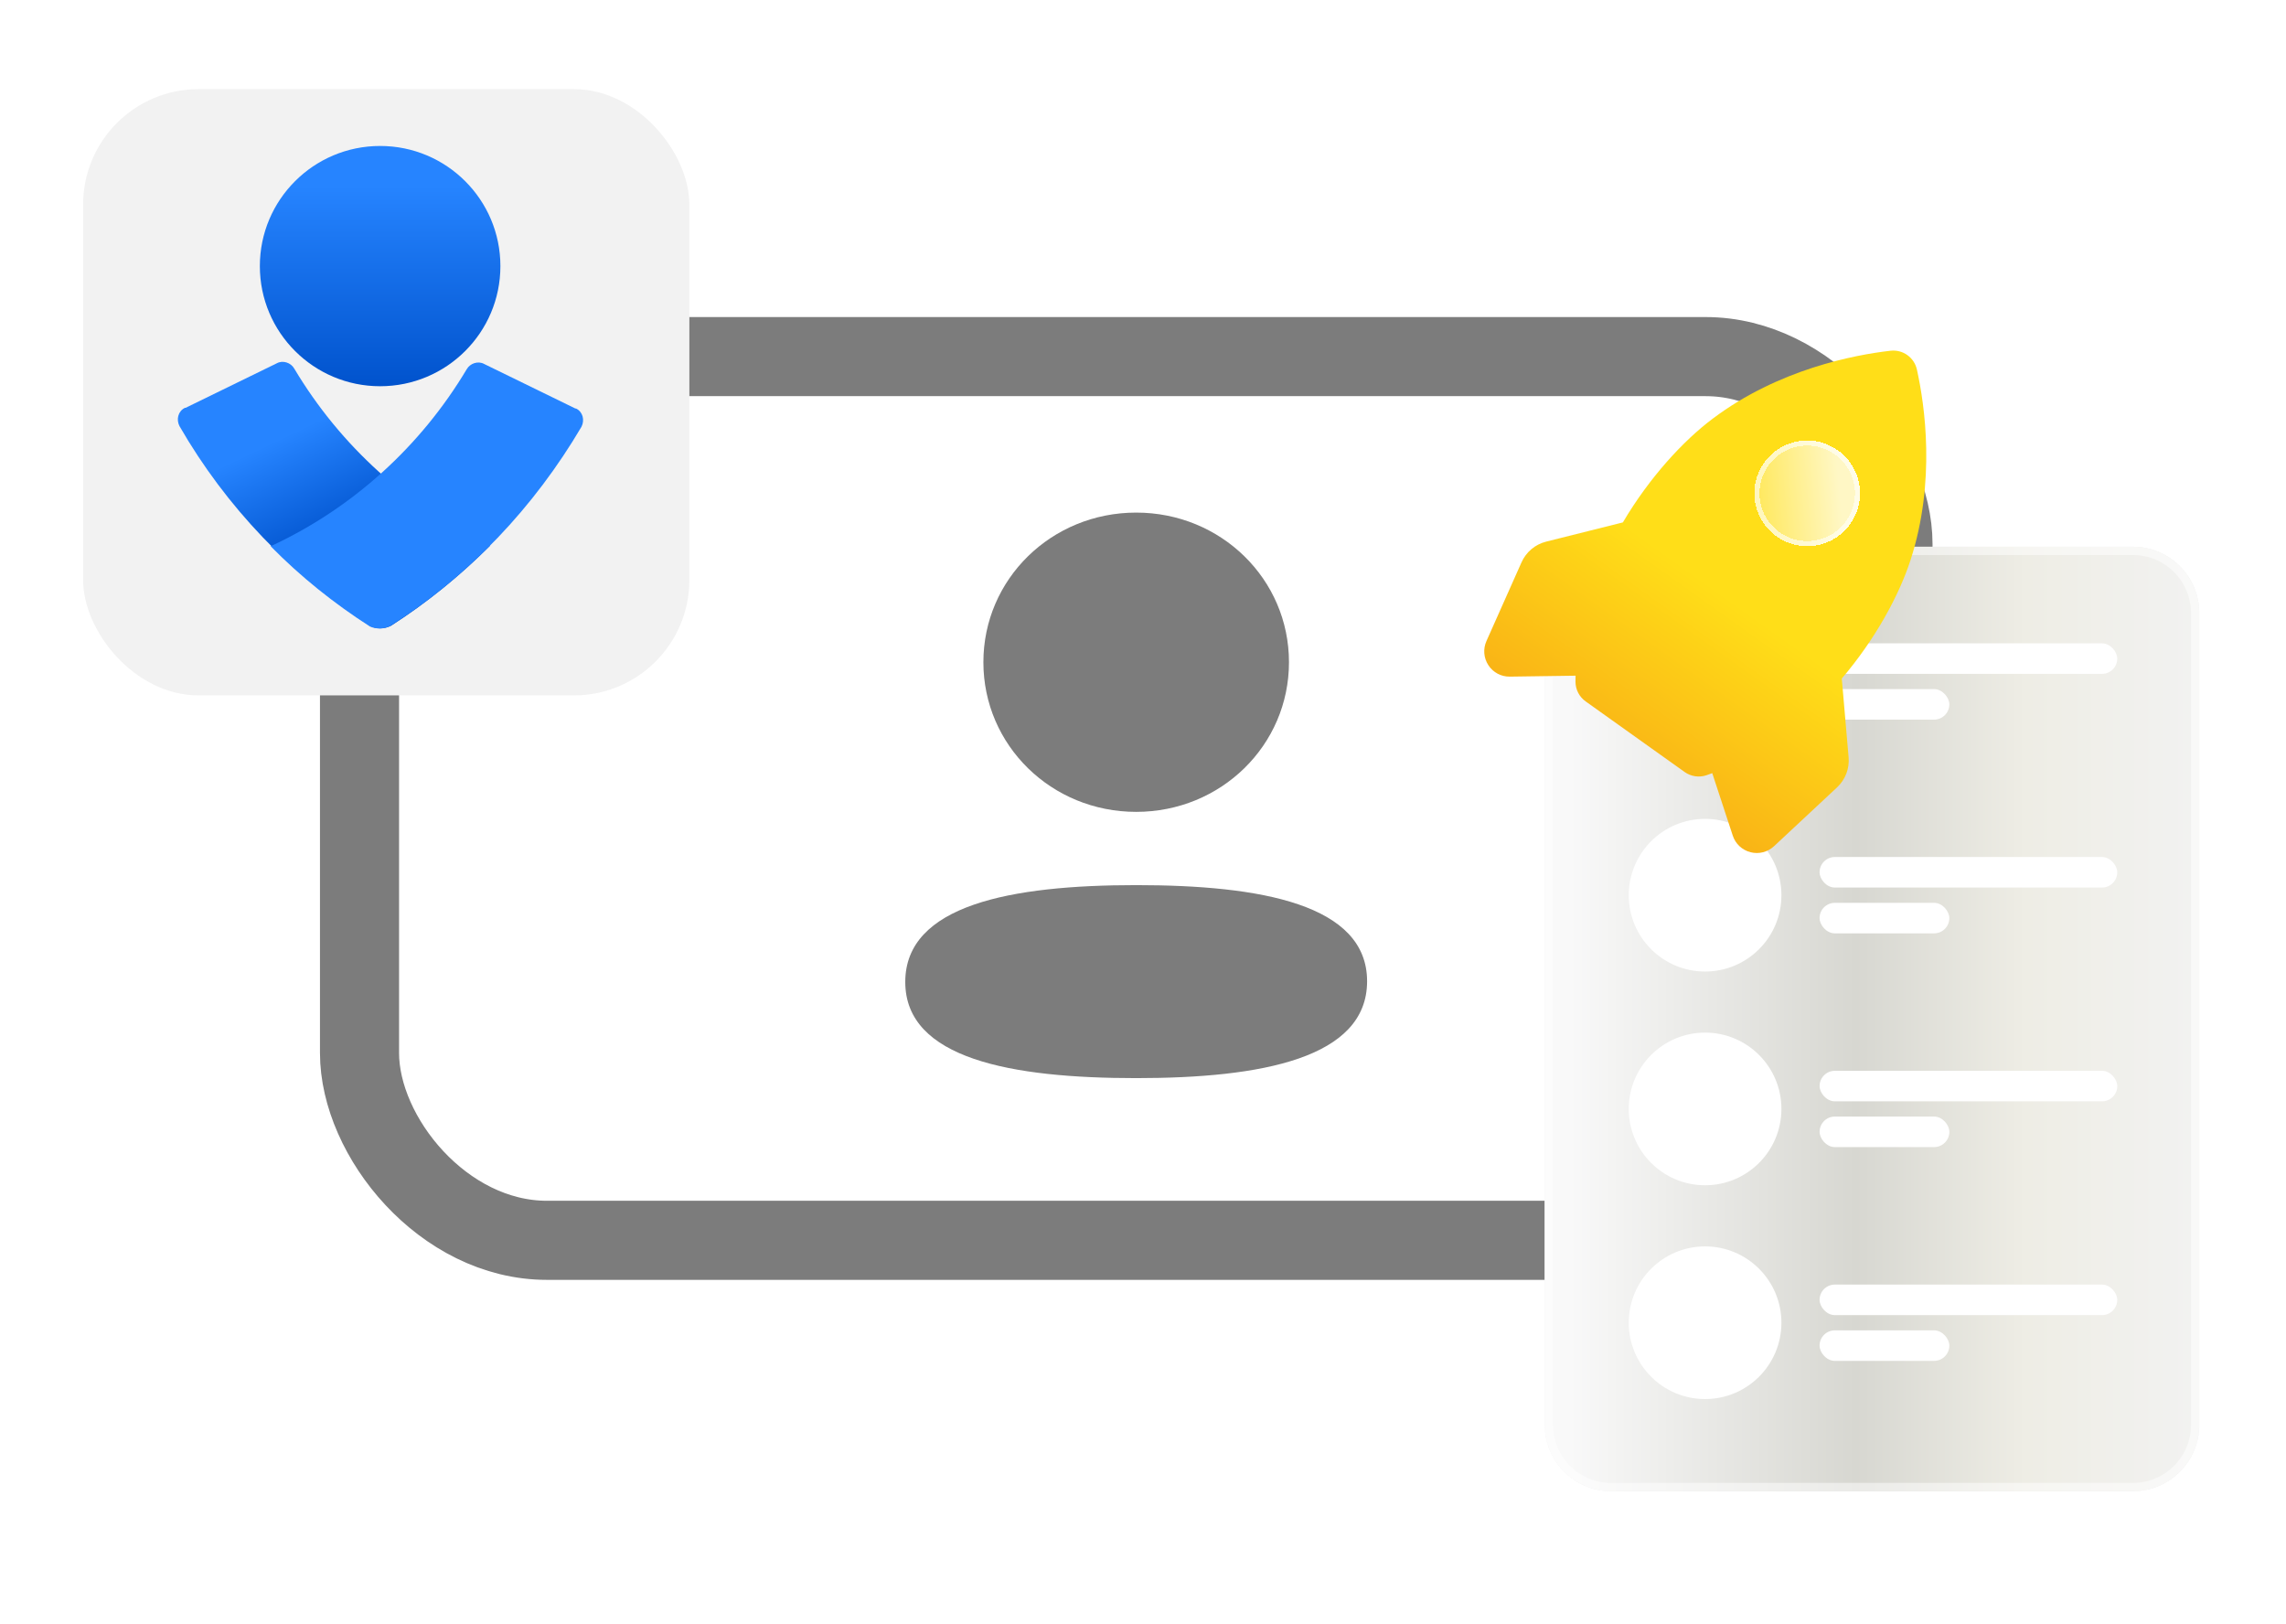 <svg width="321" height="228" viewBox="0 0 321 228" fill="none" xmlns="http://www.w3.org/2000/svg">
<g clip-path="url(#clip0_1358_51060)">
<g filter="url(#filter0_bd_1358_51060)">
<rect x="50.483" y="50.074" width="215.33" height="124.088" rx="26.307" fill="white"/>
<rect x="50.483" y="50.074" width="215.33" height="124.088" rx="26.307" stroke="#7C7C7C" stroke-width="11.106"/>
</g>
<g filter="url(#filter1_b_1358_51060)">
<path fill-rule="evenodd" clip-rule="evenodd" d="M138.087 92.988C138.087 104.652 147.632 114 159.542 114C171.449 114 180.998 104.652 180.998 92.988C180.998 81.324 171.449 71.977 159.542 71.977C147.632 71.977 138.087 81.324 138.087 92.988ZM191.967 137.786C191.967 126.989 177.03 124.287 159.542 124.287C141.959 124.287 127.117 127.082 127.117 137.888C127.117 148.685 142.054 151.387 159.542 151.387C177.125 151.387 191.967 148.592 191.967 137.786Z" fill="#7C7C7C"/>
</g>
<g filter="url(#filter2_d_1358_51060)">
<g clip-path="url(#clip1_1358_51060)">
<rect x="11.672" y="12.516" width="85.13" height="85.13" rx="16.215" fill="#F2F2F2"/>
<path d="M53.377 54.234C62.705 54.234 70.266 46.682 70.266 37.365C70.266 28.049 62.705 20.496 53.377 20.496C44.05 20.496 36.488 28.049 36.488 37.365C36.488 46.682 44.05 54.234 53.377 54.234Z" fill="url(#paint0_linear_1358_51060)"/>
<path d="M51.956 87.88C40.95 80.773 31.746 71.201 25.2 59.829C24.725 58.881 25.01 57.744 25.959 57.27H26.053L38.862 51.015C39.716 50.541 40.855 50.92 41.329 51.773C47.781 62.577 57.364 71.296 68.845 76.603C64.576 80.868 59.926 84.658 54.898 87.88C53.949 88.354 52.81 88.354 51.956 87.88Z" fill="url(#paint1_linear_1358_51060)"/>
<path d="M54.801 87.879C65.902 80.867 75.011 71.2 81.653 59.922C82.127 58.975 81.842 57.837 80.894 57.364H80.799L67.99 51.109C67.136 50.635 65.997 51.014 65.523 51.867C59.071 62.671 49.488 71.389 38.007 76.697C42.182 80.961 46.926 84.752 51.955 87.974C52.808 88.353 53.947 88.353 54.801 87.879Z" fill="#2684FF"/>
</g>
</g>
<g filter="url(#filter3_d_1358_51060)">
<path d="M308.816 200.081C308.816 205.22 304.65 209.387 299.51 209.387L226.224 209.387C221.085 209.387 216.918 205.22 216.918 200.081L216.918 86.081C216.918 80.941 221.085 76.775 226.225 76.775L299.51 76.775C304.65 76.775 308.816 80.941 308.816 86.081L308.816 200.081Z" fill="#F2F2F2"/>
<path d="M308.816 200.081C308.816 205.22 304.65 209.387 299.51 209.387L226.224 209.387C221.085 209.387 216.918 205.22 216.918 200.081L216.918 86.081C216.918 80.941 221.085 76.775 226.225 76.775L299.51 76.775C304.65 76.775 308.816 80.941 308.816 86.081L308.816 200.081Z" fill="url(#paint2_linear_1358_51060)"/>
<path d="M299.51 208.805L226.225 208.805C221.406 208.805 217.5 204.899 217.5 200.081L217.5 86.081C217.5 81.262 221.406 77.356 226.224 77.356L299.51 77.356C304.329 77.356 308.235 81.262 308.235 86.081L308.235 200.081C308.235 204.899 304.329 208.805 299.51 208.805Z" stroke="white" stroke-opacity="0.5" stroke-width="1.163"/>
</g>
<circle cx="239.428" cy="95.691" r="10.718" fill="white"/>
<rect x="255.504" y="90.336" width="41.801" height="4.287" rx="2.144" fill="white"/>
<rect x="255.504" y="96.762" width="18.221" height="4.287" rx="2.144" fill="white"/>
<circle cx="239.428" cy="125.703" r="10.718" fill="white"/>
<rect x="255.504" y="120.34" width="41.801" height="4.287" rx="2.144" fill="white"/>
<rect x="255.504" y="126.773" width="18.221" height="4.287" rx="2.144" fill="white"/>
<circle cx="239.428" cy="155.714" r="10.718" fill="white"/>
<rect x="255.508" y="150.359" width="41.801" height="4.287" rx="2.144" fill="white"/>
<rect x="255.508" y="156.785" width="18.221" height="4.287" rx="2.144" fill="white"/>
<circle cx="239.428" cy="185.734" r="10.718" fill="white"/>
<rect x="255.504" y="180.379" width="41.801" height="4.287" rx="2.144" fill="white"/>
<rect x="255.504" y="186.805" width="18.221" height="4.287" rx="2.144" fill="white"/>
<path d="M240.435 108.569L243.316 117.339C243.695 118.497 244.629 119.367 245.808 119.666C246.386 119.816 246.993 119.815 247.572 119.666C248.15 119.517 248.682 119.224 249.118 118.814L257.946 110.576C259.124 109.476 259.72 107.929 259.58 106.323L258.625 95.279C263.4 89.668 266.703 83.508 268.287 78.61C271.849 67.596 270.274 56.867 269.173 51.895C268.992 51.072 268.513 50.348 267.828 49.859C267.142 49.37 266.302 49.154 265.465 49.25C260.405 49.828 249.75 51.836 240.497 58.788C236.378 61.881 231.632 67.011 227.884 73.355L217.128 76.049C215.569 76.438 214.298 77.507 213.644 78.977L208.73 90.007C208.231 91.122 208.334 92.394 209.002 93.414C209.67 94.431 210.794 95.03 212.012 95.011L221.243 94.879C221.235 95.162 221.231 95.444 221.23 95.727C221.23 96.824 221.766 97.855 222.655 98.489L236.557 108.403C237.448 109.039 238.597 109.209 239.634 108.853C239.901 108.759 240.168 108.666 240.432 108.564" fill="url(#paint3_linear_1358_51060)"/>
<g filter="url(#filter4_d_1358_51060)">
<path d="M258.077 63.231C258.872 63.795 259.548 64.511 260.065 65.338C260.582 66.165 260.93 67.086 261.088 68.048C261.766 72.087 259.032 75.92 254.995 76.591C253.038 76.922 251.073 76.468 249.458 75.316C247.844 74.165 246.771 72.452 246.446 70.494C246.107 68.477 246.62 66.513 247.725 64.964C248.829 63.416 250.52 62.291 252.539 61.95C254.494 61.624 256.462 62.08 258.077 63.231Z" fill="url(#paint4_linear_1358_51060)" fill-opacity="0.75" shape-rendering="crispEdges"/>
<path d="M257.869 63.523L257.87 63.523C258.627 64.06 259.27 64.741 259.762 65.528C260.254 66.314 260.584 67.191 260.735 68.106L260.736 68.107C261.38 71.951 258.778 75.6 254.936 76.238L254.936 76.239C253.072 76.553 251.203 76.121 249.666 75.025C248.129 73.928 247.108 72.3 246.799 70.435L246.799 70.435C246.477 68.516 246.964 66.647 248.016 65.172C249.068 63.697 250.676 62.627 252.598 62.303C254.459 61.992 256.332 62.426 257.869 63.523Z" stroke="white" stroke-opacity="0.6" stroke-width="0.716" shape-rendering="crispEdges"/>
</g>
</g>
<defs>
<filter id="filter0_bd_1358_51060" x="8.977" y="8.567" width="298.341" height="207.101" filterUnits="userSpaceOnUse" color-interpolation-filters="sRGB">
<feFlood flood-opacity="0" result="BackgroundImageFix"/>
<feGaussianBlur in="BackgroundImageFix" stdDeviation="17.976"/>
<feComposite in2="SourceAlpha" operator="in" result="effect1_backgroundBlur_1358_51060"/>
<feColorMatrix in="SourceAlpha" type="matrix" values="0 0 0 0 0 0 0 0 0 0 0 0 0 0 0 0 0 0 127 0" result="hardAlpha"/>
<feOffset/>
<feGaussianBlur stdDeviation="10.584"/>
<feComposite in2="hardAlpha" operator="out"/>
<feColorMatrix type="matrix" values="0 0 0 0 0 0 0 0 0 0 0 0 0 0 0 0 0 0 0.18 0"/>
<feBlend mode="normal" in2="effect1_backgroundBlur_1358_51060" result="effect2_dropShadow_1358_51060"/>
<feBlend mode="normal" in="SourceGraphic" in2="effect2_dropShadow_1358_51060" result="shape"/>
</filter>
<filter id="filter1_b_1358_51060" x="92.882" y="37.741" width="133.321" height="147.881" filterUnits="userSpaceOnUse" color-interpolation-filters="sRGB">
<feFlood flood-opacity="0" result="BackgroundImageFix"/>
<feGaussianBlur in="BackgroundImageFix" stdDeviation="17.118"/>
<feComposite in2="SourceAlpha" operator="in" result="effect1_backgroundBlur_1358_51060"/>
<feBlend mode="normal" in="SourceGraphic" in2="effect1_backgroundBlur_1358_51060" result="shape"/>
</filter>
<filter id="filter2_d_1358_51060" x="-2.797" y="-1.954" width="114.069" height="114.068" filterUnits="userSpaceOnUse" color-interpolation-filters="sRGB">
<feFlood flood-opacity="0" result="BackgroundImageFix"/>
<feColorMatrix in="SourceAlpha" type="matrix" values="0 0 0 0 0 0 0 0 0 0 0 0 0 0 0 0 0 0 127 0" result="hardAlpha"/>
<feOffset/>
<feGaussianBlur stdDeviation="7.235"/>
<feComposite in2="hardAlpha" operator="out"/>
<feColorMatrix type="matrix" values="0 0 0 0 0 0 0 0 0 0 0 0 0 0 0 0 0 0 0.25 0"/>
<feBlend mode="normal" in2="BackgroundImageFix" result="effect1_dropShadow_1358_51060"/>
<feBlend mode="normal" in="SourceGraphic" in2="effect1_dropShadow_1358_51060" result="shape"/>
</filter>
<filter id="filter3_d_1358_51060" x="202.449" y="62.304" width="120.837" height="161.552" filterUnits="userSpaceOnUse" color-interpolation-filters="sRGB">
<feFlood flood-opacity="0" result="BackgroundImageFix"/>
<feColorMatrix in="SourceAlpha" type="matrix" values="0 0 0 0 0 0 0 0 0 0 0 0 0 0 0 0 0 0 127 0" result="hardAlpha"/>
<feOffset/>
<feGaussianBlur stdDeviation="7.235"/>
<feComposite in2="hardAlpha" operator="out"/>
<feColorMatrix type="matrix" values="0 0 0 0 0 0 0 0 0 0 0 0 0 0 0 0 0 0 0.25 0"/>
<feBlend mode="normal" in2="BackgroundImageFix" result="effect1_dropShadow_1358_51060"/>
<feBlend mode="normal" in="SourceGraphic" in2="effect1_dropShadow_1358_51060" result="shape"/>
</filter>
<filter id="filter4_d_1358_51060" x="245.389" y="60.894" width="16.757" height="16.756" filterUnits="userSpaceOnUse" color-interpolation-filters="sRGB">
<feFlood flood-opacity="0" result="BackgroundImageFix"/>
<feColorMatrix in="SourceAlpha" type="matrix" values="0 0 0 0 0 0 0 0 0 0 0 0 0 0 0 0 0 0 127 0" result="hardAlpha"/>
<feOffset/>
<feGaussianBlur stdDeviation="0.477"/>
<feComposite in2="hardAlpha" operator="out"/>
<feColorMatrix type="matrix" values="0 0 0 0 0 0 0 0 0 0 0 0 0 0 0 0 0 0 0.15 0"/>
<feBlend mode="normal" in2="BackgroundImageFix" result="effect1_dropShadow_1358_51060"/>
<feBlend mode="normal" in="SourceGraphic" in2="effect1_dropShadow_1358_51060" result="shape"/>
</filter>
<linearGradient id="paint0_linear_1358_51060" x1="53.399" y1="26.116" x2="53.399" y2="60.83" gradientUnits="userSpaceOnUse">
<stop stop-color="#2684FF"/>
<stop offset="0.82" stop-color="#0052CC"/>
</linearGradient>
<linearGradient id="paint1_linear_1358_51060" x1="42.972" y1="59.862" x2="54.592" y2="84.21" gradientUnits="userSpaceOnUse">
<stop stop-color="#2684FF"/>
<stop offset="0.62" stop-color="#0052CC"/>
</linearGradient>
<linearGradient id="paint2_linear_1358_51060" x1="308.906" y1="146.785" x2="220.386" y2="146.785" gradientUnits="userSpaceOnUse">
<stop stop-color="#F2F2F1"/>
<stop offset="0.276" stop-color="#EEEDE5"/>
<stop offset="0.546" stop-color="#D7D7D1"/>
<stop offset="1" stop-color="#F9F9F9"/>
</linearGradient>
<linearGradient id="paint3_linear_1358_51060" x1="267.829" y1="49.86" x2="221.585" y2="114.702" gradientUnits="userSpaceOnUse">
<stop offset="0.532" stop-color="#FFDE18"/>
<stop offset="1" stop-color="#F7A515"/>
</linearGradient>
<linearGradient id="paint4_linear_1358_51060" x1="238.907" y1="70.732" x2="258.359" y2="69.02" gradientUnits="userSpaceOnUse">
<stop stop-color="#FFDE18"/>
<stop offset="1" stop-color="white"/>
</linearGradient>
<clipPath id="clip0_1358_51060">
<rect width="319.898" height="228" fill="white" transform="translate(0.551)"/>
</clipPath>
<clipPath id="clip1_1358_51060">
<rect x="11.672" y="12.516" width="85.13" height="85.13" rx="16.215" fill="white"/>
</clipPath>
</defs>
</svg>
